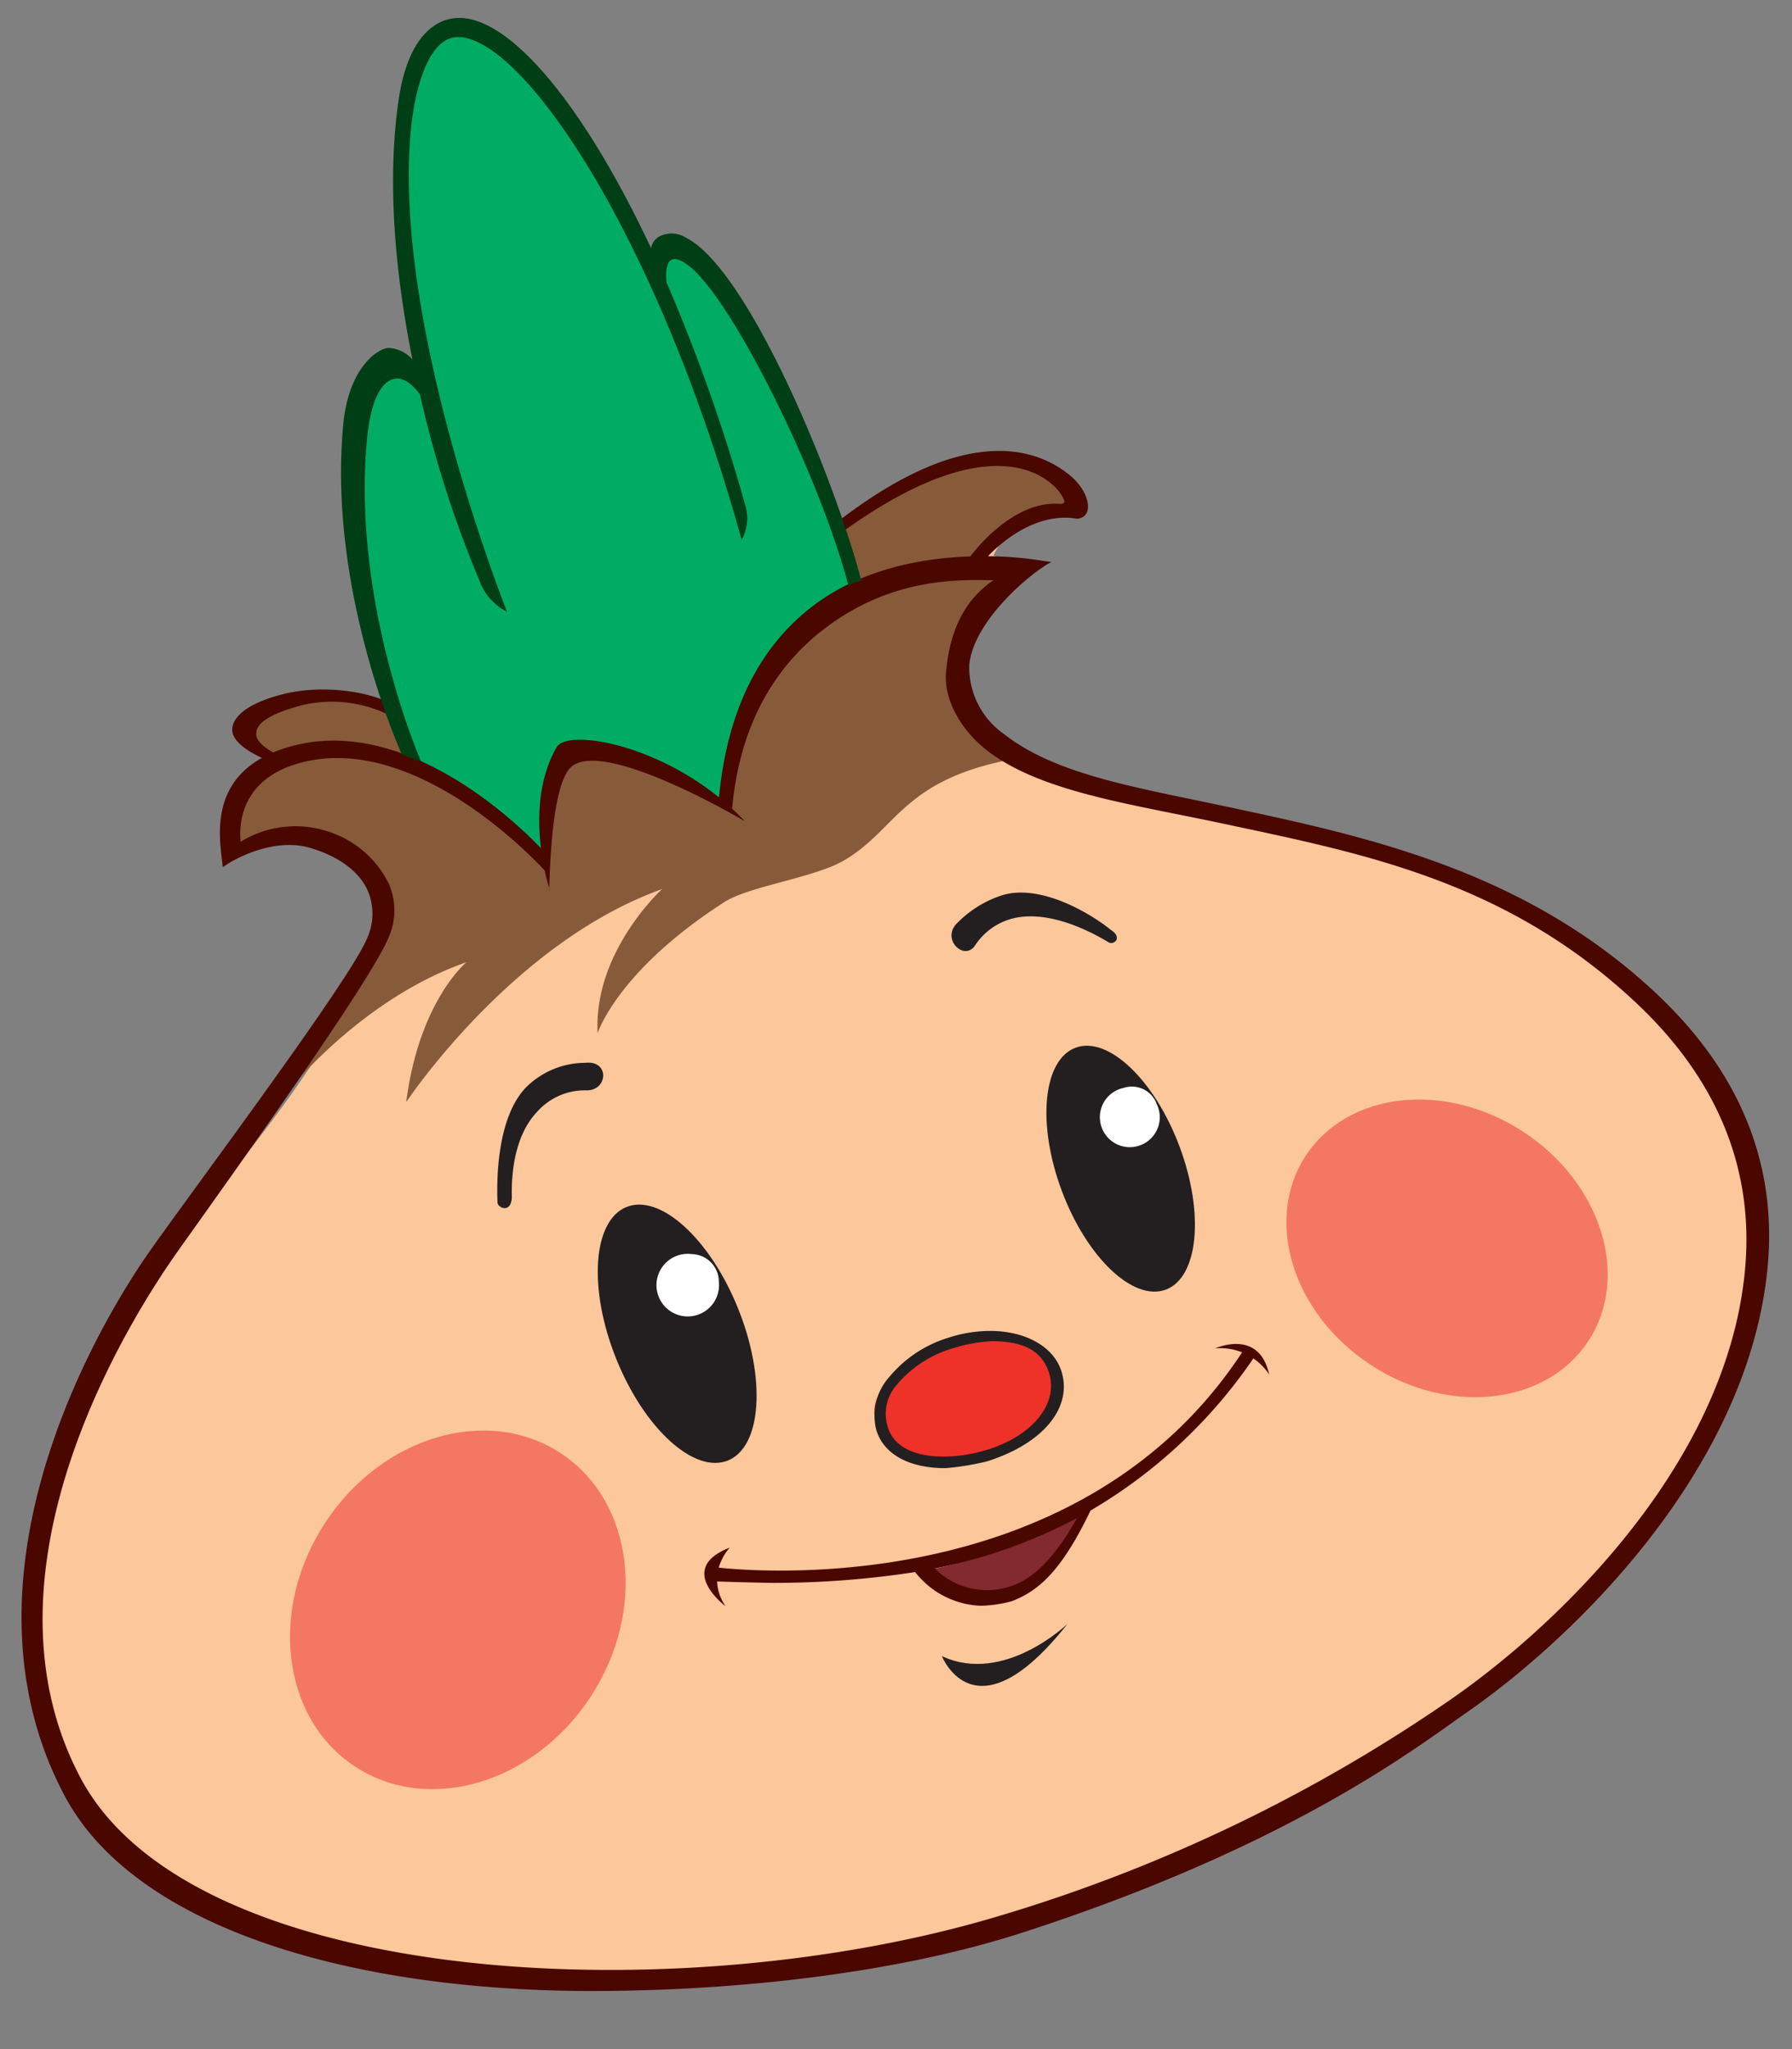 <?xml version="1.0" encoding="UTF-8" standalone="no"?>
<svg
   id="be03cc3d-c0e2-4c6e-9397-8417db7c5a31"
   data-name="Layer 1"
   width="350"
   height="400"
   viewBox="0 0 350 400"
   version="1.1"
   sodipodi:docname="cipollino2.svg"
   inkscape:version="1.1 (c68e22c387, 2021-05-23)"
   xmlns:inkscape="http://www.inkscape.org/namespaces/inkscape"
   xmlns:sodipodi="http://sodipodi.sourceforge.net/DTD/sodipodi-0.dtd"
   xmlns="http://www.w3.org/2000/svg"
   xmlns:svg="http://www.w3.org/2000/svg"
   xmlns:rdf="http://www.w3.org/1999/02/22-rdf-syntax-ns#"
   xmlns:cc="http://creativecommons.org/ns#"
   xmlns:dc="http://purl.org/dc/elements/1.1/"
   xmlns:xhtml="http://www.w3.org/1999/xhtml">
  <rect x="0" y="0" width="350" height="400" fill="#808080" stroke="none"/>
  <sodipodi:namedview
     id="namedview101"
     pagecolor="#ffffff"
     bordercolor="#666666"
     borderopacity="1.0"
     inkscape:pageshadow="2"
     inkscape:pageopacity="0.0"
     inkscape:pagecheckerboard="0"
     showgrid="false"
     inkscape:zoom="1.4301235"
     inkscape:cx="326.89485"
     inkscape:cy="154.18249"
     inkscape:window-width="1920"
     inkscape:window-height="1017"
     inkscape:window-x="-8"
     inkscape:window-y="32"
     inkscape:window-maximized="1"
     inkscape:current-layer="be03cc3d-c0e2-4c6e-9397-8417db7c5a31" />
  <defs
     id="defs58">
    <style
       id="style56">.bddf338d-fa05-4d2f-8000-318f28f1c1ce{fill:#fcc79b;}.e6e97889-434a-4588-b640-693f037bfc73{fill:#f04e47;opacity:0.65;}.e0247a4e-4fd0-4376-91f2-724346605941{fill:#006835;}.b1f10f5f-d311-4133-aaaa-3f0aecbc0d9a{fill:#fff;}.f7de34bf-863a-4687-9c0c-ac4f20c8dcef{fill:#ee3129;}.a888b495-eeff-45c5-91ca-3ad0caeda682{fill:#822a30;}.bdce3257-6ad3-440c-a795-9e2a247be87c{fill:#875b3a;}.a5a516ef-79eb-4481-a904-801be0be049f{fill:#00ac63;}.bcc4e8df-03c2-4d1c-ac66-5c6b3849fe6c{fill:#231f20;}.f2b17809-3999-4129-8358-9da2556912e9{fill:#003e15;}.b8baf0b0-4ad2-4138-9657-51411619d0a1{fill:#4a0700;}</style>
  </defs>
  <title
     id="title60">pers_artboard</title>
  <path
     class="bddf338d-fa05-4d2f-8000-318f28f1c1ce"
     d="m 44.48,166.835 c 0,0 0,-14.7 8.4,-18.482 0,0 -8.4,-3.782 -3.78,-7.141 4.621,-3.359 14.701,-8.819 28.982,-1.26 0,0 31.921,-8.819 43.263,-2.099 0,0 45.36,-43.262 66.783,-48.301 0,0 22.681,-3.782 21.841,9.238 -2.196,0.726 -4.442,1.287 -6.721,1.68 -4.053,1.265 -7.399,4.155 -9.241,7.981 0,0 6.722,2.102 7.982,2.52 0,0 -26.462,13.441 -6.721,34.862 0,0 22.258,10.498 61.743,16.798 39.481,6.301 80.224,38.223 84.843,60.904 4.619,22.681 -4.622,63.004 -22.683,77.284 -18.06,14.28 -29.818,42.001 -77.702,56.703 l -18.481,8.4 c -5.356,9.33 -31.144,10.598 -45.795,14.339 -38.054,9.716 -82.688,8.363 -107.511,1.621 C 33.14,370.962 8.358,362.562 7.518,327.702 6.679,292.839 15.919,263.018 33.561,242.857 51.201,222.696 68.001,200.016 72.202,186.156 76.401,172.296 69.261,157.172 44.48,166.835 Z"
     id="path62"
     sodipodi:nodetypes="ccccccccccccssccsccccc"
     style="stroke-width:2.17" />
  <path
     class="e6e97889-434a-4588-b640-693f037bfc73"
     d="m 109.489,283.664 c 14.31,9.388 16.926,30.695 5.842,47.592 -11.087,16.896 -31.672,22.984 -45.982,13.593 -14.311,-9.386 -16.925,-30.693 -5.84,-47.592 11.085,-16.894 31.672,-22.981 45.98,-13.593 z"
     id="path64"
     style="stroke-width:2.17" />
  <path
     class="e6e97889-434a-4588-b640-693f037bfc73"
     d="m 255,225.647 c 8.216,-12.572 27.242,-14.687 42.499,-4.719 15.257,9.964 20.963,28.239 12.75,40.81 -8.212,12.573 -27.236,14.689 -42.496,4.719 -15.254,-9.966 -20.961,-28.237 -12.753,-40.81 z"
     id="path66"
     style="stroke-width:2.17" />
  <path
     class="f7de34bf-863a-4687-9c0c-ac4f20c8dcef"
     d="m 201.988,263.018 c 0,0 -12.182,-6.721 -26.042,4.201 -13.861,10.921 2.94,22.261 17.22,16.38 14.281,-5.881 17.641,-14.28 8.822,-20.581 z"
     id="path68"
     style="stroke-width:2.17" />
  <path
     class="a888b495-eeff-45c5-91ca-3ad0caeda682"
     d="m 178.465,306.699 c 0,0 13.861,10.081 22.681,3.36 8.821,-6.721 8.821,-12.601 10.081,-15.12 0,0 -21.002,11.34 -32.762,11.76 z"
     id="path70"
     style="stroke-width:2.17" />
  <path
     class="bdce3257-6ad3-440c-a795-9e2a247be87c"
     d="m 56.241,213.035 c 0,0 14.281,-18.06 34.861,-25.201 0,0 -9.24,7.561 -11.76,27.301 0,0 20.581,-31.08 49.982,-41.581 0,0 -13.441,12.18 -12.601,28.14 0,0 3.774,-12.13 24.781,-25.618 4.755,-3.054 17.345,-4.723 23.101,-7.983 10.396,-5.887 11.341,-15.54 32.342,-19.741 0,0 -14.281,-11.761 -9.662,-21.001 4.621,-9.239 7.981,-13.86 11.761,-15.12 0,0 -1.68,-3.36 -7.979,-2.52 0,0 10.5,-12.18 18.9,-10.921 0,0 -7.561,-12.18 -18.481,-9.661 -10.921,2.522 -24.781,11.761 -27.301,13.441 0,0 -70.216,36.371 -85.684,34.861 -17.22,-1.68 -42.842,-1.259 -25.621,10.921 a 19.148,19.148 0 0 0 -7.56,18.901 c 0,0 21.842,-9.239 26.882,2.942 5.041,12.178 -5.04,26.04 -15.961,42.84 z"
     id="path72"
     style="stroke-width:2.17" />
  <path
     class="a5a516ef-79eb-4481-a904-801be0be049f"
     d="m 81.862,149.615 c 0,0 -23.187,-67.315 -7.56,-76.864 7.56,-4.622 10.92,5.879 11.34,7.559 0.42,1.68 -0.42,-1.68 -0.42,-1.68 0,0 -16.38,-65.104 0,-72.243 16.381,-7.139 32.762,25.621 43.683,48.722 0,0 -1.26,-7.979 2.52,-7.561 3.78,0.42 26.46,30.662 35.7,67.203 0,0 -23.521,14.28 -25.2,42.843 0,0 -25.621,-15.962 -31.502,-10.921 -5.879,5.041 -2.52,14.28 -3.78,21.841 0,0 -13.441,-15.96 -24.78,-18.899 z"
     id="path74"
     style="stroke-width:2.17" />
  <path
     class="bcc4e8df-03c2-4d1c-ac66-5c6b3849fe6c"
     d="m 144.175,255.472 c 5.487,13.657 4.602,26.918 -1.978,29.617 -6.577,2.697 -16.36,-6.187 -21.847,-19.844 -5.486,-13.657 -4.601,-26.916 1.978,-29.616 6.578,-2.697 16.361,6.185 21.847,19.843 z"
     id="path76"
     style="stroke-width:2.17" />
  <path
     class="bcc4e8df-03c2-4d1c-ac66-5c6b3849fe6c"
     d="m 230.386,223.835 c 4.875,13.039 3.672,25.533 -2.686,27.908 -6.354,2.376 -15.455,-6.269 -20.328,-19.305 -4.873,-13.039 -3.67,-25.533 2.686,-27.908 6.354,-2.377 15.458,6.268 20.328,19.304 z"
     id="path78"
     style="stroke-width:2.17" />
  <path
     class="bcc4e8df-03c2-4d1c-ac66-5c6b3849fe6c"
     d="m 184.633,286.593 c -6.921,0 -11.915,-2.581 -13.446,-7.327 a 11.308,11.308 0 0 1 2.547,-10.524 24.098,24.098 0 0 1 11.531,-7.619 26.428,26.428 0 0 1 8.114,-1.316 c 6.921,0 12.381,3.069 13.912,7.813 2.192,6.795 -3.044,14.025 -14.546,17.658 a 51.149,51.149 0 0 1 -8.113,1.314 z m 9.057,-24.785 a 32.108,32.108 0 0 0 -7.708,1.412 22.765,22.765 0 0 0 -10.901,7.179 8.556,8.556 0 0 0 -1.711,8.106 c 0.945,3.308 4.411,5.986 11.51,5.821 a 29.361,29.361 0 0 0 7.707,-1.254 c 8.977,-2.677 14.252,-9.019 12.285,-15.12 -1.352,-4.191 -4.846,-6.144 -11.183,-6.144 z"
     id="path80"
     style="stroke-width:2.17" />
  <path
     class="bcc4e8df-03c2-4d1c-ac66-5c6b3849fe6c"
     d="m 97.17,234.723 c -0.194,-4.62 -0.066,-16.487 5.482,-22.37 a 16.459,16.459 0 0 1 11.656,-4.882 c 4.876,-0.535 4.41,5.512 0.159,5.373 a 12.473,12.473 0 0 0 -9.615,4.25 c -4.525,4.8 -5.003,12.504 -4.885,16.673 -0.151,3.158 -2.75,2.049 -2.797,0.955 z"
     id="path82"
     style="stroke-width:2.17" />
  <path
     class="bcc4e8df-03c2-4d1c-ac66-5c6b3849fe6c"
     d="m 187.075,180.066 a 21.481,21.481 0 0 1 8.821,-5.357 c 7.38,-2.123 16.919,3.458 21.042,6.797 2.426,1.552 0.593,3.061 -0.458,2.422 -3.551,-2.16 -12.017,-6.563 -19.118,-4.52 a 12.56,12.56 0 0 0 -6.905,5.123 c -2.122,3.252 -6.847,-1.315 -3.382,-4.464 z"
     id="path84"
     style="stroke-width:2.17" />
  <path
     class="b8baf0b0-4ad2-4138-9657-51411619d0a1"
     d="m 237.359,263.214 c 0,0 8.571,-3.958 10.524,5.105 a 11.381,11.381 0 0 0 -10.524,-5.105 z"
     id="path86"
     style="stroke-width:2.17" />
  <path
     class="b8baf0b0-4ad2-4138-9657-51411619d0a1"
     d="m 245.32,264.391 -2.329,-1.006 c -31.352,48.592 -94.461,43.515 -102.61,42.631 a 10.192,10.192 0 0 1 2.147,-3.906 c -10.673,4.133 -0.815,11.433 -0.815,11.433 a 9.185,9.185 0 0 1 -1.658,-4.835 c 1.603,0.066 5.882,0.204 10.997,0.287 a 181.986,181.986 0 0 0 27.679,-2.115 17.095,17.095 0 0 0 12.777,6.576 24.897,24.897 0 0 0 6.067,-0.876 c 5.391,-2.036 9.849,-6.111 15.41,-17.701 a 99.059,99.059 0 0 0 32.335,-30.487 z m -48.584,45.457 a 14.39,14.39 0 0 1 -14.157,-3.673 100.94,100.94 0 0 0 27.773,-9.831 c -5.228,9.34 -9.738,12.447 -13.616,13.504 z"
     id="path88"
     style="stroke-width:2.17" />
  <path
     class="bcc4e8df-03c2-4d1c-ac66-5c6b3849fe6c"
     d="m 183.964,323.287 c 12.143,5.673 24.534,-6.296 24.534,-6.296 -18.062,22.89 -24.534,6.296 -24.534,6.296 z"
     id="path90"
     style="stroke-width:2.17" />
  <path
     class="b1f10f5f-d311-4133-aaaa-3f0aecbc0d9a"
     d="m 140.397,250.197 a 6.109,6.109 0 1 1 -5.313,-5.389 5.394,5.394 0 0 1 5.313,5.389 z"
     id="path92"
     style="stroke-width:2.17" />
  <path
     class="b1f10f5f-d311-4133-aaaa-3f0aecbc0d9a"
     d="m 225.929,215.534 a 5.849,5.849 0 1 1 -6.443,-3.175 5.16,5.16 0 0 1 6.443,3.175 z"
     id="path94"
     style="stroke-width:2.17" />
  <path
     class="b8baf0b0-4ad2-4138-9657-51411619d0a1"
     d="m 323.627,194.061 c -25.654,-24.145 -56.617,-30.747 -83.937,-36.575 -18.151,-3.868 -33.406,-6.255 -43.583,-14.173 a 15.953,15.953 0 0 1 -6.795,-13.555 c 0.862,-8.716 12.272,-18.164 16.034,-20.045 l -1.769,-0.25 a 68.152,68.152 0 0 0 -10.608,-0.886 c 2.104,-2.214 8.831,-8.462 16.898,-7.394 a 2.112,2.112 0 0 0 2.41,-1.128 c 0.768,-1.72 -0.399,-5.021 -3.68,-7.566 -4.616,-3.58 -18.371,-11.651 -45.934,10.086 l 0.787,2.046 c 34.65,-25.516 44.877,-7.647 44.417,-6.615 -0.058,0.132 -0.206,0.397 -0.924,0.346 -9.15,-0.639 -16.616,9.208 -17.423,10.261 -9.159,0.298 -21.154,2.351 -30.795,9.712 -10.572,8.073 -16.72,20.635 -18.289,37.335 -13.344,-10.773 -29.705,-13.239 -31.693,-9.822 -3.715,6.386 -3.771,14.117 -3.078,19.755 -4.442,-4.658 -27.539,-27.305 -50.684,-19.335 -0.566,0.194 -1.099,0.403 -1.614,0.619 -1.58,-0.86 -3.356,-2.186 -3.316,-3.606 0.029,-1.063 0.311,-3.316 8.885,-5.597 a 25.27,25.27 0 0 1 19.566,3.332 l -0.63,-2.73 c -3.411,-2.729 -13.65,-5.04 -22.674,-2.749 -6.652,1.687 -9.769,4.289 -9.84,6.859 -0.069,2.507 3.624,4.566 5.793,5.563 -9.978,5.548 -8.277,15.626 -7.767,20.223 l 0.124,1.11 0.93,-0.619 c 0.083,-0.056 8.478,-5.553 16.43,-3.066 5.368,1.677 9.113,4.439 10.829,7.988 a 11.451,11.451 0 0 1 0.079,9.389 c -3.066,7.973 -34.726,50.106 -42.734,61.556 -9.552,13.661 -39.176,63.116 -16.454,105.962 13.776,25.977 56.23,38.167 103.034,38.167 27.156,-0.001 58.811,-3.238 84.054,-11.394 52.718,-17.031 77.493,-36.541 86.678,-42.897 20.752,-14.361 55.062,-47.296 58.872,-86.905 1.935,-20.123 -5.331,-38.089 -21.599,-53.399 z m 17.174,54.046 c -3.761,39.112 -38.808,71.037 -58.593,84.425 a 311.466,311.466 0 0 1 -89.303,42.136 c -62.533,18.031 -155.732,12.83 -177.197,-27.646 -22.372,-42.189 12.561,-93.674 19.111,-102.905 9.24,-13.02 37.906,-52.857 41.161,-61.324 a 12.912,12.912 0 0 0 -0.125,-10.468 20.03,20.03 0 0 0 -11.425,-9.902 20.513,20.513 0 0 0 -17.43,1.891 c -0.501,-5.055 1.26,-12.18 10.71,-15.122 23.115,-7.192 47.849,19.839 48.685,20.752 0.452,2.108 0.877,3.4 0.877,3.4 0.239,-8.179 1.049,-21.001 4.41,-23.73 6.651,-5.405 33.811,10.709 33.811,10.709 -0.812,-0.861 -1.649,-1.68 -2.503,-2.468 1.498,-16.428 8.4,-28.114 18.884,-35.755 12.39,-9.028 24.57,-9.028 32.13,-8.819 -4.263,2.906 -8.399,7.981 -9.239,18.062 -0.435,5.214 2.892,11.163 7.98,15.12 10.426,8.109 27.925,10.43 46.237,14.338 27.145,5.787 55.267,11.144 80.643,35.027 15.944,15.008 23.07,32.597 21.175,52.279 z"
     id="path96"
     style="stroke-width:2.17" />
  <path
     class="f2b17809-3999-4129-8358-9da2556912e9"
     d="m 134.153,46.499 a 5.33,5.33 0 0 0 -5.377,-0.343 3.282,3.282 0 0 0 -1.613,2.298 C 113.351,19.028 98.33,1.839 88.209,3.623 84.653,4.249 79.626,7.54 77.871,19.408 75.475,35.625 77.277,53.831 80.55,70.158 A 6.76,6.76 0 0 0 75.877,67.92 C 73.701,68.03 68.108,71.848 67.056,82.727 63.914,115.184 78.356,146.956 78.501,147.304 l 3.778,1.418 C 82.134,148.376 68.598,117.586 71.706,85.473 72.402,78.271 74.496,74.054 77.451,73.906 c 1.487,-0.074 3.084,1.076 4.574,3.097 a 215.304,215.304 0 0 0 11.569,36.218 11.036,11.036 0 0 0 5.435,6.203 C 98.816,118.815 76.05,61.863 80.391,24.029 81.088,17.954 83.443,7.719 89.044,7.253 a 5,5 0 0 1 0.587,-0.025 C 102.232,7.649 128.168,45.397 144.864,105.406 a 8.962,8.962 0 0 0 0.601,-7.126 343.953,343.953 0 0 0 -15.282,-43.15 c -0.274,-2.604 -0.036,-6.584 4.257,-3.327 8.376,6.352 25.444,40.488 31.27,62.498 l 1.205,-0.598 1.315,-0.347 C 162.681,92.388 146.062,52.735 134.153,46.499 Z"
     id="path98"
     style="stroke-width:2.17" />
  <xhtml:auto-scroll />
</svg>
